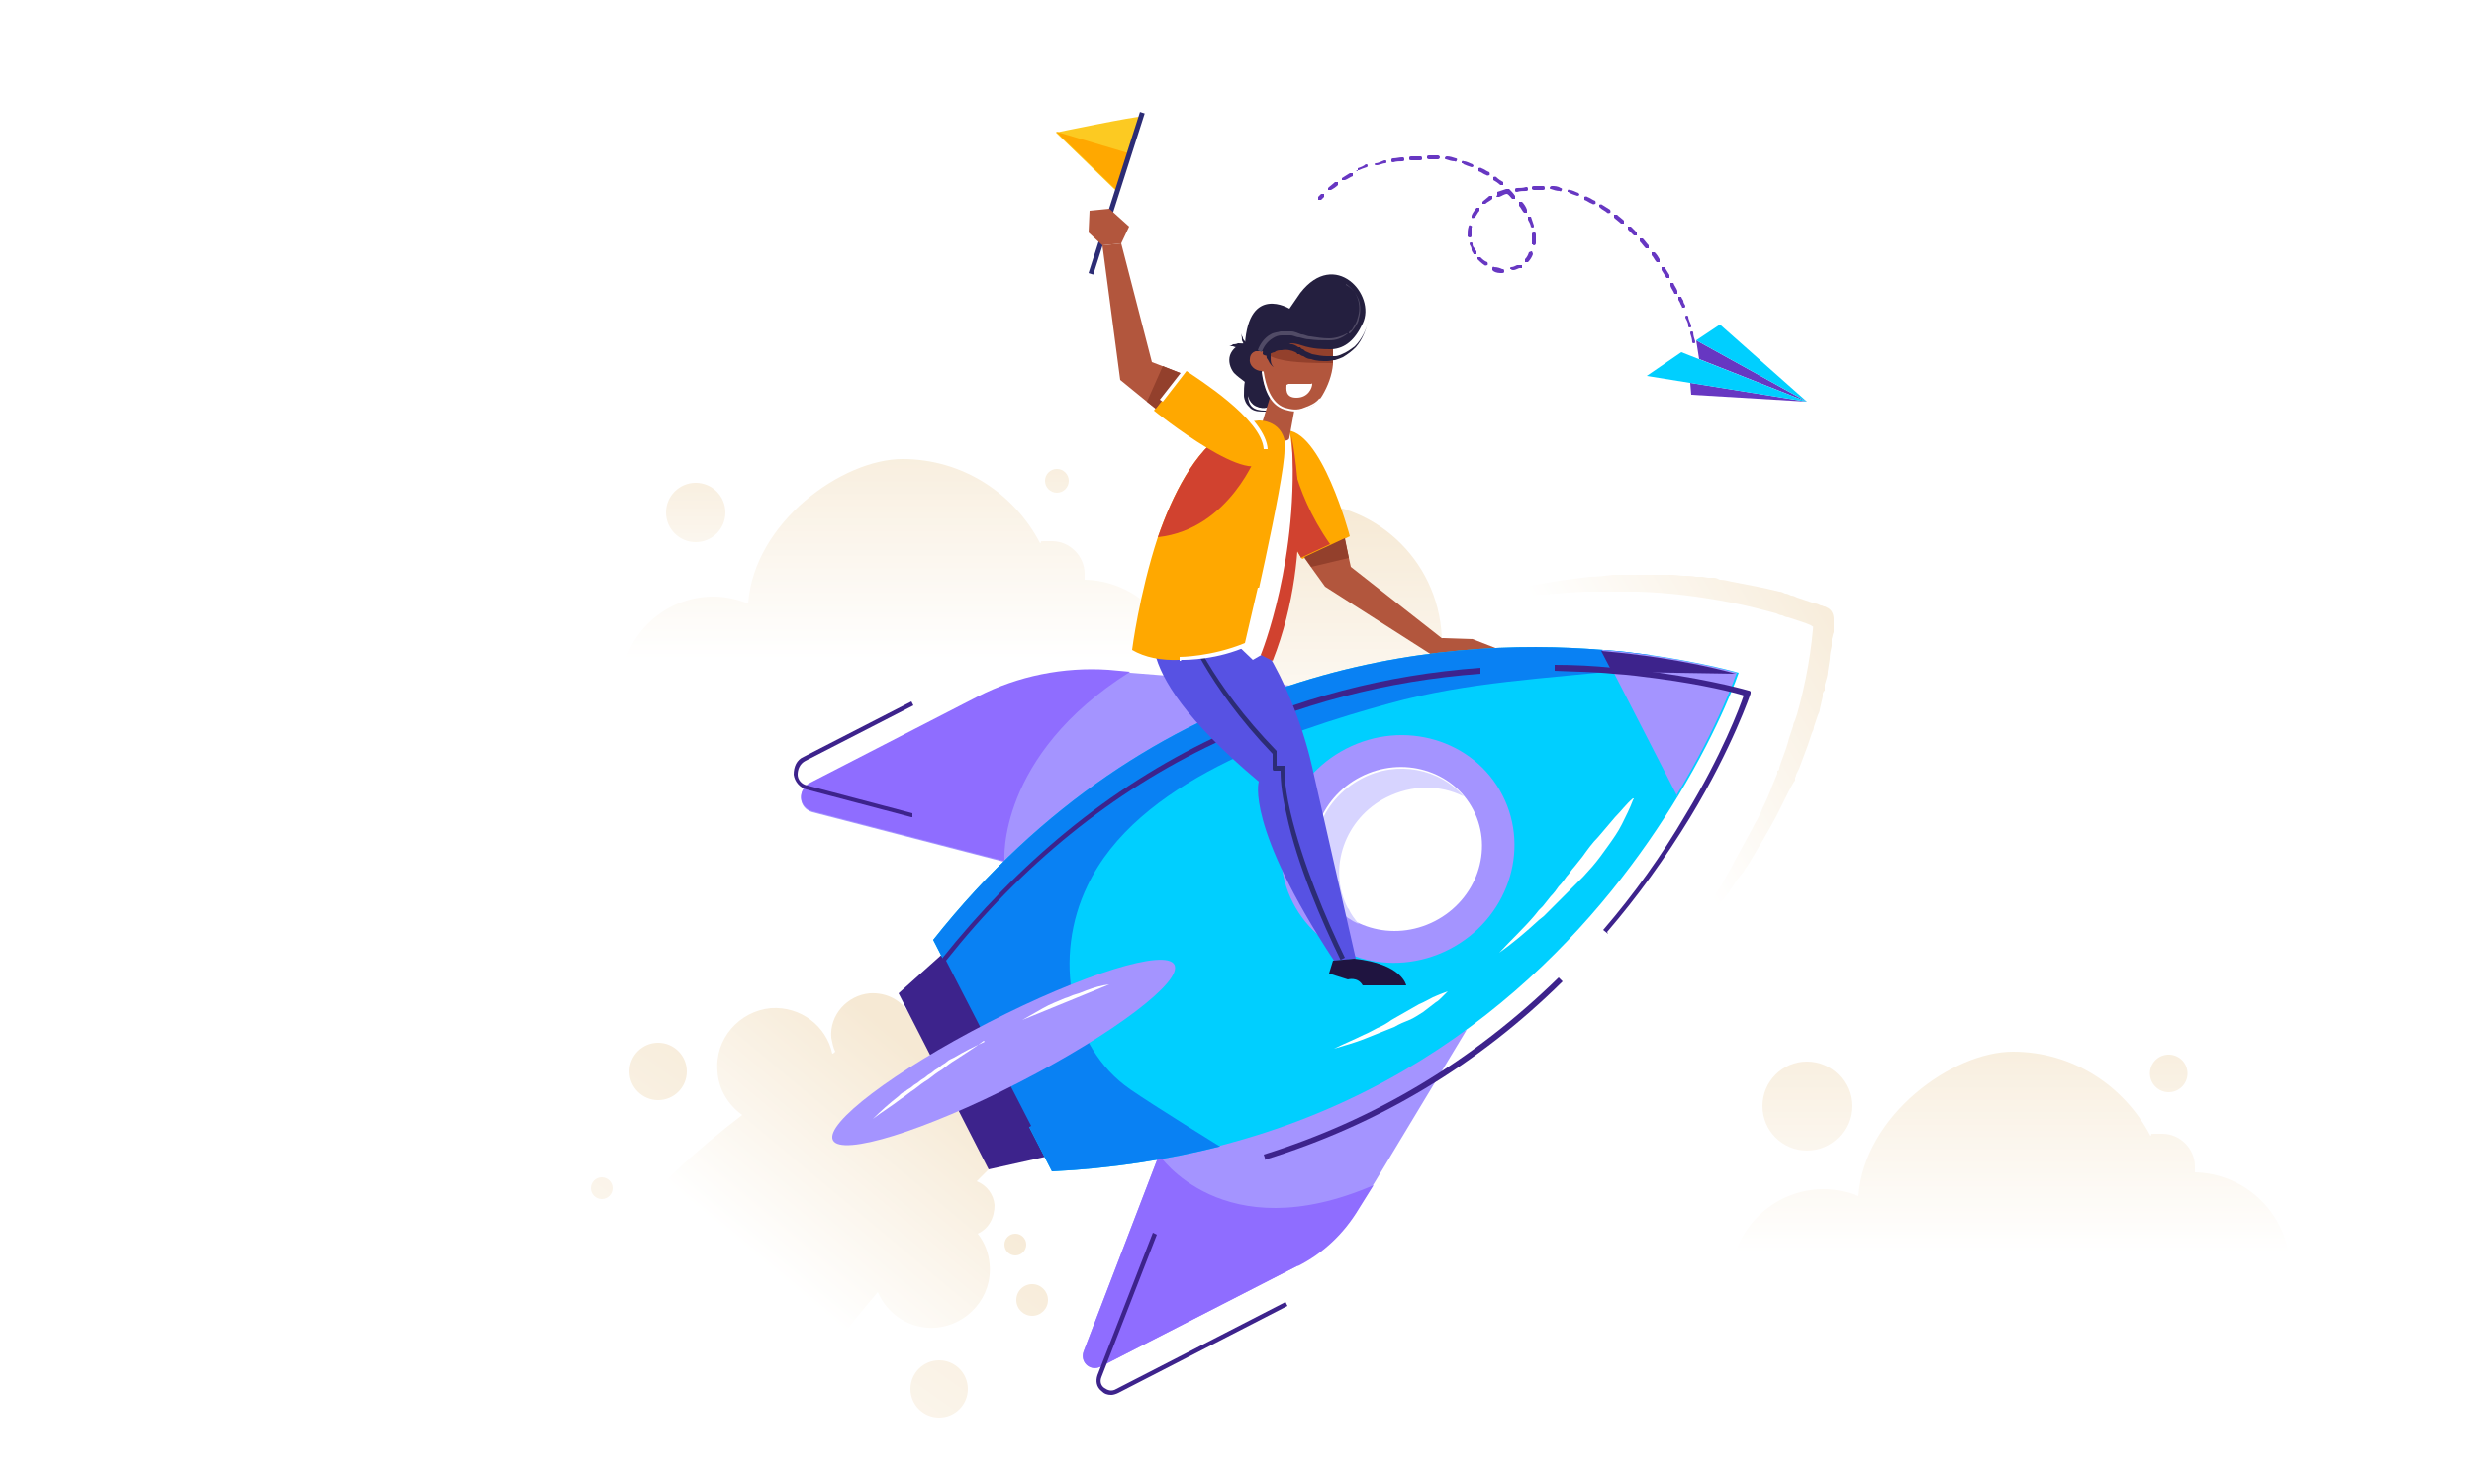 <?xml version="1.0" encoding="UTF-8"?>
<svg id="Layer_1" xmlns="http://www.w3.org/2000/svg" xmlns:xlink="http://www.w3.org/1999/xlink" version="1.1" viewBox="0 0 250 150">
  <!-- Generator: Adobe Illustrator 29.4.0, SVG Export Plug-In . SVG Version: 2.1.0 Build 152)  -->
  <defs>
    <style>
      .st0 {
        fill: #a494ff;
      }

      .st1 {
        fill: url(#_ÅÂÁ_Ï_ÌÌ_È_ËÂÌÚ_310);
      }

      .st2 {
        fill: url(#_ÅÂÁ_Ï_ÌÌ_È_ËÂÌÚ_311);
      }

      .st3 {
        fill: url(#_ÅÂÁ_Ï_ÌÌ_È_ËÂÌÚ_313);
      }

      .st4 {
        fill: url(#_ÅÂÁ_Ï_ÌÌ_È_ËÂÌÚ_312);
      }

      .st5 {
        fill: #3d238c;
      }

      .st6 {
        fill: #b2563d;
      }

      .st7 {
        fill: #6737c2;
      }

      .st8 {
        fill: #0981f3;
      }

      .st9 {
        fill: #8f6dff;
      }

      .st10 {
        fill: url(#_ÅÂÁ_Ï_ÌÌ_È_ËÂÌÚ_39);
      }

      .st11 {
        fill: url(#_ÅÂÁ_Ï_ÌÌ_È_ËÂÌÚ_37);
      }

      .st12 {
        fill: url(#_ÅÂÁ_Ï_ÌÌ_È_ËÂÌÚ_35);
      }

      .st13 {
        fill: url(#_ÅÂÁ_Ï_ÌÌ_È_ËÂÌÚ_38);
      }

      .st14 {
        fill: url(#_ÅÂÁ_Ï_ÌÌ_È_ËÂÌÚ_36);
      }

      .st15 {
        fill: url(#_ÅÂÁ_Ï_ÌÌ_È_ËÂÌÚ_33);
      }

      .st16 {
        fill: url(#_ÅÂÁ_Ï_ÌÌ_È_ËÂÌÚ_34);
      }

      .st17 {
        fill: url(#_ÅÂÁ_Ï_ÌÌ_È_ËÂÌÚ_32);
      }

      .st18 {
        fill: url(#_ÅÂÁ_Ï_ÌÌ_È_ËÂÌÚ_31);
      }

      .st19 {
        fill: #5752e3;
      }

      .st20 {
        fill: #fff;
      }

      .st21 {
        fill: #93402c;
      }

      .st22 {
        fill: #1f1440;
      }

      .st23 {
        fill: #00cfff;
      }

      .st24 {
        fill: url(#_ÅÂÁ_Ï_ÌÌ_È_ËÂÌÚ_3);
      }

      .st25 {
        fill: #d7d4ff;
      }

      .st26 {
        fill: #ffa800;
      }

      .st27 {
        fill: #514b66;
      }

      .st28 {
        fill: #fcca22;
      }

      .st29 {
        fill: #241f3f;
      }

      .st30 {
        fill: #d1422f;
      }

      .st31 {
        fill: #2c2c75;
      }
    </style>
    <linearGradient id="_ÅÂÁ_Ï_ÌÌ_È_ËÂÌÚ_3" data-name="ÅÂÁ˚ÏﬂÌÌ˚È „‡‰ËÂÌÚ 3" x1="200.4" y1="126.7" x2="200.4" y2="99.4" gradientUnits="userSpaceOnUse">
      <stop offset="0" stop-color="#fff"/>
      <stop offset="1" stop-color="#f6e9d4"/>
    </linearGradient>
    <linearGradient id="_ÅÂÁ_Ï_ÌÌ_È_ËÂÌÚ_31" data-name="ÅÂÁ˚ÏﬂÌÌ˚È „‡‰ËÂÌÚ 3" x1="219.1" y1="126.7" x2="219.1" y2="99.4" gradientTransform="translate(36.9 -54.5) rotate(15.5)" xlink:href="#_ÅÂÁ_Ï_ÌÌ_È_ËÂÌÚ_3"/>
    <linearGradient id="_ÅÂÁ_Ï_ÌÌ_È_ËÂÌÚ_32" data-name="ÅÂÁ˚ÏﬂÌÌ˚È „‡‰ËÂÌÚ 3" x1="182.6" y1="126.7" x2="182.6" y2="99.4" xlink:href="#_ÅÂÁ_Ï_ÌÌ_È_ËÂÌÚ_3"/>
    <linearGradient id="_ÅÂÁ_Ï_ÌÌ_È_ËÂÌÚ_33" data-name="ÅÂÁ˚ÏﬂÌÌ˚È „‡‰ËÂÌÚ 3" x1="131.6" y1="79.1" x2="131.6" y2="50.8" xlink:href="#_ÅÂÁ_Ï_ÌÌ_È_ËÂÌÚ_3"/>
    <linearGradient id="_ÅÂÁ_Ï_ÌÌ_È_ËÂÌÚ_34" data-name="ÅÂÁ˚ÏﬂÌÌ˚È „‡‰ËÂÌÚ 3" x1="88.1" y1="66.7" x2="88.1" y2="39.4" xlink:href="#_ÅÂÁ_Ï_ÌÌ_È_ËÂÌÚ_3"/>
    <linearGradient id="_ÅÂÁ_Ï_ÌÌ_È_ËÂÌÚ_35" data-name="ÅÂÁ˚ÏﬂÌÌ˚È „‡‰ËÂÌÚ 3" x1="106.8" y1="60" x2="106.8" y2="42.9" xlink:href="#_ÅÂÁ_Ï_ÌÌ_È_ËÂÌÚ_3"/>
    <linearGradient id="_ÅÂÁ_Ï_ÌÌ_È_ËÂÌÚ_36" data-name="ÅÂÁ˚ÏﬂÌÌ˚È „‡‰ËÂÌÚ 3" x1="70.3" y1="61.7" x2="70.3" y2="43.6" xlink:href="#_ÅÂÁ_Ï_ÌÌ_È_ËÂÌÚ_3"/>
    <linearGradient id="_ÅÂÁ_Ï_ÌÌ_È_ËÂÌÚ_37" data-name="ÅÂÁ˚ÏﬂÌÌ˚È „‡‰ËÂÌÚ 3" x1="77.7" y1="128.3" x2="94.6" y2="108" xlink:href="#_ÅÂÁ_Ï_ÌÌ_È_ËÂÌÚ_3"/>
    <linearGradient id="_ÅÂÁ_Ï_ÌÌ_È_ËÂÌÚ_38" data-name="ÅÂÁ˚ÏﬂÌÌ˚È „‡‰ËÂÌÚ 3" x1="55.9" y1="143.1" x2="86.8" y2="105.9" gradientTransform="translate(-21 -.8) rotate(-4.4)" xlink:href="#_ÅÂÁ_Ï_ÌÌ_È_ËÂÌÚ_3"/>
    <linearGradient id="_ÅÂÁ_Ï_ÌÌ_È_ËÂÌÚ_39" data-name="ÅÂÁ˚ÏﬂÌÌ˚È „‡‰ËÂÌÚ 3" x1="88" y1="169.8" x2="118.9" y2="132.6" gradientTransform="translate(-21 -.8) rotate(-4.4)" xlink:href="#_ÅÂÁ_Ï_ÌÌ_È_ËÂÌÚ_3"/>
    <linearGradient id="_ÅÂÁ_Ï_ÌÌ_È_ËÂÌÚ_310" data-name="ÅÂÁ˚ÏﬂÌÌ˚È „‡‰ËÂÌÚ 3" x1="90" y1="171.4" x2="120.9" y2="134.2" gradientTransform="translate(-21 -.8) rotate(-4.4)" xlink:href="#_ÅÂÁ_Ï_ÌÌ_È_ËÂÌÚ_3"/>
    <linearGradient id="_ÅÂÁ_Ï_ÌÌ_È_ËÂÌÚ_311" data-name="ÅÂÁ˚ÏﬂÌÌ˚È „‡‰ËÂÌÚ 3" x1="86.4" y1="168.4" x2="117.3" y2="131.2" gradientTransform="translate(-21 -.8) rotate(-4.4)" xlink:href="#_ÅÂÁ_Ï_ÌÌ_È_ËÂÌÚ_3"/>
    <linearGradient id="_ÅÂÁ_Ï_ÌÌ_È_ËÂÌÚ_312" data-name="ÅÂÁ˚ÏﬂÌÌ˚È „‡‰ËÂÌÚ 3" x1="57.6" y1="144.5" x2="88.5" y2="107.3" gradientTransform="translate(-21 -.8) rotate(-4.4)" xlink:href="#_ÅÂÁ_Ï_ÌÌ_È_ËÂÌÚ_3"/>
    <linearGradient id="_ÅÂÁ_Ï_ÌÌ_È_ËÂÌÚ_313" data-name="ÅÂÁ˚ÏﬂÌÌ˚È „‡‰ËÂÌÚ 3" x1="164" y1="76" x2="190.1" y2="60.4" xlink:href="#_ÅÂÁ_Ï_ÌÌ_È_ËÂÌÚ_3"/>
  </defs>
  <rect class="st20" width="250" height="150"/>
  <g>
    <path class="st24" d="M221.8,118.6s0,0,0,0c0,0,0,0,0,0,0-.2,0-.5,0-.7,0-1.8-1.5-3.3-3.3-3.3s-.8,0-1.2.2c0,0,0,0,0,0-2.6-5-7.8-8.5-13.9-8.5s-15,6.4-15.6,14.6c-1.1-.4-2.2-.7-3.5-.7-5.2,0-9.4,4.2-9.4,9.4s0,.5,0,.7h0c-2.9,0-5.3,2.1-5.9,4.8h59.6c1.7-1.8,2.8-4.2,2.8-6.8,0-5.4-4.4-9.8-9.8-9.8Z"/>
    <circle class="st18" cx="219.1" cy="108.6" r="1.9" transform="translate(-21 62.4) rotate(-15.5)"/>
    <circle class="st17" cx="182.6" cy="111.8" r="4.5"/>
  </g>
  <g>
    <polygon class="st6" points="146 66.4 147 68 149.1 68.4 152.4 66 148.8 64.6 145.7 64.5 146 66.4"/>
    <ellipse class="st15" cx="131.6" cy="65" rx="14.1" ry="14.2"/>
    <path class="st28" d="M115.3,11.8c-.4-.1-8.6,1.6-8.6,1.6l6.2,6,2.4-7.6Z"/>
    <g>
      <path class="st16" d="M109.6,58.7s0,0,0,0c0,0,0,0,0,0,0-.2,0-.5,0-.7,0-1.8-1.5-3.3-3.3-3.3s-.8,0-1.2.2c0,0,0,0,0,0-2.6-5-7.8-8.5-13.9-8.5s-15,6.4-15.6,14.6c-1.1-.4-2.2-.7-3.5-.7-5.2,0-9.4,4.2-9.4,9.4s0,.5,0,.7h0c-2.9,0-5.3,2.1-5.9,4.8h59.6c1.7-1.8,2.8-4.2,2.8-6.8,0-5.4-4.4-9.8-9.8-9.8Z"/>
      <circle class="st12" cx="106.8" cy="48.6" r="1.2"/>
      <circle class="st14" cx="70.3" cy="51.8" r="3"/>
    </g>
    <polygon class="st26" points="106.7 13.3 114.1 15.5 112.9 19.3 106.7 13.3"/>
    <g>
      <path class="st11" d="M100,127.8c.3,3.3-2.2,6.1-5.4,6.4-2.6.2-4.9-1.3-5.9-3.6-4,4.7-7.4,9.3-10.4,13.7h-28.6c6.4-14.6,16.4-24.8,25.3-31.6-1.4-1-2.4-2.6-2.5-4.4-.3-3.3,2.2-6.1,5.4-6.4,3-.2,5.6,1.8,6.2,4.6.1,0,.2-.1.3-.2-.2-.4-.3-.9-.4-1.4-.2-2.3,1.6-4.3,3.9-4.5,1.7-.1,3.2.7,4,2.1,1.7-.8,2.8-1.1,2.8-1.1l5.2,16.8c-.4.4-.8.8-1.2,1.2,1,.4,1.7,1.3,1.8,2.4,0,1.3-.6,2.4-1.7,2.9.7.9,1.1,1.9,1.2,3.1Z"/>
      <circle class="st13" cx="66.5" cy="108.3" r="2.9"/>
      <circle class="st10" cx="94.9" cy="140.4" r="2.9"/>
      <circle class="st1" cx="104.3" cy="131.4" r="1.6"/>
      <circle class="st2" cx="102.6" cy="125.8" r="1.1"/>
      <circle class="st4" cx="60.8" cy="120.1" r="1.1"/>
    </g>
    <polygon class="st6" points="131.6 56.1 133.9 59.3 146.1 67.1 146.7 65.3 136.5 57.3 135.8 54.1 131.6 56.1"/>
    <g>
      <polygon class="st5" points="95.6 96.1 90.8 100.4 99.9 118.2 106.2 116.8 95.6 96.1"/>
      <path class="st0" d="M104.3,87.8l-2.9-.7-19.3-5c-1.4-.4-1.6-2.2-.2-2.9l16.9-8.7c4.1-2.1,8.7-3,13.2-2.7l2.2.2,16.2,1.3-26.1,18.5Z"/>
      <path class="st0" d="M131.2,127.9l-19.9,10.2c-1.1.6-2.2-.4-1.8-1.5l8.4-21.9v-.2c0,0,30.3-10.4,30.3-10.4l-9.4,15.6-1.5,2.4c-1.5,2.5-3.6,4.5-6.2,5.8Z"/>
      <path class="st23" d="M123.2,115.9c-5.2,1.3-10.8,2.2-16.9,2.5l-12-23.4c22.2-28,51-30.7,67.7-29.3,1.7.1,3.2.3,4.7.5,5.6.8,9,1.8,9,1.8,0,0-1.8,5.3-6.1,12.4-7.2,11.9-21.4,29-46.3,35.4Z"/>
      <ellipse class="st0" cx="141.3" cy="85.9" rx="11.9" ry="11.4" transform="translate(-23.7 74) rotate(-27.2)"/>
      <ellipse class="st20" cx="141.3" cy="85.9" rx="8.6" ry="8.2" transform="translate(-23.7 74) rotate(-27.2)"/>
      <path class="st25" d="M136.2,91.8c-2.1-4-.3-9.1,3.9-11.2,2.6-1.3,5.4-1.3,7.8-.1-2.4-2.8-6.7-3.7-10.3-1.8-4.2,2.2-6,7.2-3.9,11.2.8,1.6,2.1,2.8,3.6,3.5-.4-.5-.8-1-1-1.5Z"/>
      <path class="st9" d="M131.2,127.9l-19.9,10.2c-1.1.6-2.2-.4-1.8-1.5l8.4-21.9-.8,2s6.4,9.7,21.7,3.1l-1.5,2.4c-1.5,2.5-3.6,4.5-6.2,5.8Z"/>
      <path class="st5" d="M112.3,141c-.4,0-.7-.1-1-.4-.5-.4-.6-1-.4-1.6l5.6-14.4.4.2-5.6,14.4c-.2.5,0,.9.3,1.1.3.2.7.4,1.2.1l17.1-8.8.2.4-17.1,8.8c-.2.1-.5.2-.7.2Z"/>
      <path class="st8" d="M123.2,115.9c-5.2,1.3-10.8,2.2-16.9,2.5l-12-23.4c22.2-28,51-30.7,67.7-29.3,1.7.1,3.2.3,4.7.5.2.3.4.7.3,1.1-.9.1-1.8.3-2.7.4-8.1.9-15.9,1.2-23.9,3.4-10.5,2.9-25.5,7.9-30.5,18.4-3.5,7.2-1.9,16.3,4.3,20.6,2.3,1.6,9.1,5.8,9.1,5.8h0Z"/>
      <path class="st0" d="M169.5,80.5l-7.6-14.8c8.3.7,13.6,2.3,13.6,2.3,0,0-1.8,5.3-6.1,12.4Z"/>
      <path class="st5" d="M175.5,68.1l-12.6-.2-1.1-2.1c8.3.7,13.6,2.3,13.6,2.3Z"/>
      <path class="st9" d="M101.4,87l-19.3-5c-1.4-.4-1.6-2.2-.2-2.9l16.9-8.7c4.1-2.1,8.7-3,13.2-2.7l2.2.2c-13.5,8.5-12.7,19.1-12.7,19.1Z"/>
      <path class="st5" d="M92.1,82.6l-10.6-2.8c-.7-.2-1.2-.8-1.3-1.5,0-.8.3-1.5,1-1.8l10.9-5.6.2.4-10.9,5.6c-.6.3-.8.9-.8,1.4,0,.5.4,1,1,1.1l10.6,2.8v.4Z"/>
      <path class="st20" d="M146.3,100.2c-.2.2-.4.4-.6.6-.2.2-.4.4-.6.5-.4.3-.9.7-1.3,1-.5.3-.9.6-1.4.8-.5.2-1,.4-1.5.7-.5.2-1,.4-1.5.6-.5.2-1,.4-1.5.6-1,.4-2.1.7-3.1,1h0c1-.5,2-.9,3-1.4.5-.2,1-.5,1.4-.7.5-.2,1-.5,1.4-.8.5-.3.9-.5,1.4-.8.5-.3.9-.5,1.4-.8.5-.2,1-.5,1.4-.7.2-.1.5-.2.7-.3.3-.1.5-.2.8-.3h0Z"/>
      <path class="st20" d="M165,80.9c-.3.8-.7,1.6-1.1,2.4-.4.8-.9,1.5-1.4,2.2-.5.7-1,1.4-1.6,2.1l-.9,1c-.3.3-.6.6-.9.9-.3.3-.6.6-.9.9-.3.3-.6.6-.9.9l-.9.9-.2.2-.2.2-.5.4c-1.3,1.2-2.6,2.3-4,3.3h0c1.2-1.3,2.5-2.5,3.6-3.8l.4-.5.2-.2.2-.2.8-1c.3-.3.6-.7.8-1,.3-.3.6-.7.8-1,.3-.3.5-.7.8-1l.8-1c.5-.7,1-1.4,1.6-2,.6-.7,1.1-1.3,1.7-2,.6-.6,1.1-1.3,1.8-1.9h.1Z"/>
      <path class="st5" d="M127.9,117.3l-.2-.6c11.2-3.5,21.2-9.5,29.8-17.9l.4.4c-8.6,8.5-18.7,14.5-30,18Z"/>
      <path class="st5" d="M162.5,94.4l-.5-.4c3.1-3.6,5.9-7.5,8.3-11.6,3.7-6.1,5.5-10.9,5.9-12.1-.9-.3-4.1-1.1-8.6-1.7-1.5-.2-3-.4-4.6-.5-1.9-.2-3.9-.2-5.9-.3v-.6c2,0,4,.1,5.9.3,1.6.1,3.2.3,4.7.5,5.6.8,9,1.8,9,1.8,0,0,.1,0,.2.1,0,0,0,.2,0,.2,0,0-1.8,5.4-6.1,12.5-2.5,4.1-5.3,8-8.4,11.6Z"/>
      <path class="st5" d="M103.7,114.1l-8.6-16.8c0-.1,0-.2,0-.3,7.8-9.8,17-17.4,27.5-22.4,8.3-4,17.4-6.4,27-7.1v.6c-9.5.7-18.5,3.1-26.8,7-10.4,4.9-19.5,12.3-27.2,22l8.6,16.7-.5.3Z"/>
      <ellipse class="st0" cx="101.4" cy="106.4" rx="19.4" ry="3.4" transform="translate(-37.4 58.1) rotate(-27.2)"/>
      <path class="st20" d="M99.4,105.2c-.9.7-1.9,1.3-2.8,1.9-.5.3-.9.6-1.4,1-.5.3-.9.6-1.4,1-.5.3-.9.6-1.4,1-.5.3-.9.7-1.4,1-.9.7-1.9,1.3-2.8,2,.8-.8,1.7-1.6,2.6-2.3.2-.2.4-.4.7-.5.2-.2.5-.3.7-.5.2-.2.5-.3.7-.5.2-.2.5-.3.7-.5.2-.2.5-.3.7-.5.2-.2.5-.3.7-.5.2-.2.5-.3.7-.5.2-.2.5-.3.7-.4,1-.6,2-1.1,3.1-1.6Z"/>
      <path class="st20" d="M112.1,99.5c-.7.3-1.5.6-2.2.9l-2.2.9-2.2.9c-.7.3-1.5.6-2.2.9.7-.4,1.4-.8,2.1-1.2.7-.4,1.5-.7,2.2-1,.4-.1.7-.3,1.1-.4.4-.1.8-.3,1.1-.4.8-.3,1.5-.5,2.3-.6Z"/>
    </g>
    <path class="st19" d="M117.3,62.3s-4.9,4.3,9.9,16.7c0,0-1.4,4.4,7.6,18.1l2.2-.2-4.3-18.9s-1.6-8.4-6.4-14.6c-.6-.7-1.4-1.1-2.3-1.1h-6.7Z"/>
    <path class="st22" d="M134.7,97.1l-.4,1.3,1.9.6s1-.3,1.5.6h4.4s-.4-2.2-5.3-2.7l-2.1.2Z"/>
    <path class="st31" d="M135.5,97.1c-1.9-3.9-4.4-9.6-5.5-14.8-.6-2.5-.6-3.9-.6-4.4h-.6c-.1,0-.2,0-.2-.2v-1.5c-6.8-7.1-8.9-12.9-8.9-13h.4c0,0,2.1,5.7,8.9,12.7,0,0,0,0,0,.1v1.4h.6c0,0,.1,0,.2,0s0,0,0,.2c0,0-.1,1.5.6,4.5,1.2,5.1,3.6,10.8,5.5,14.7l-.4.2Z"/>
    <rect class="st31" x="104.3" y="19.3" width="17.1" height=".5" transform="translate(59.9 121.1) rotate(-72.3)"/>
    <path class="st3" d="M167.4,98.9c.5-.7,1.1-1.3,1.6-2,.5-.7,1-1.4,1.5-2.1.2-.3.5-.7.7-1.1.2-.3.5-.7.7-1.1.5-.7.9-1.4,1.4-2.1.2-.4.4-.7.7-1.1.2-.4.4-.7.6-1.1l.3-.5.3-.6c.2-.4.4-.7.6-1.1.2-.4.4-.7.6-1.1l.6-1.1c.2-.4.4-.8.6-1.1.2-.4.4-.8.5-1.1.4-.8.7-1.5,1-2.3l.5-1.2v-.3c.2,0,.2-.2.2-.3l.2-.6c.3-.8.6-1.6.8-2.4l.4-1.2c0-.2.1-.4.2-.6l.2-.6c.9-3.2,1.5-6.5,1.7-9.8l.7,1.2h-.1s-.1-.1-.1-.1c0,0-.2,0-.3-.1-.2,0-.4-.1-.5-.2l-.5-.2-.6-.2-.6-.2-.6-.2c-.2,0-.4-.1-.6-.2-.2,0-.4-.1-.6-.2-1.5-.4-3-.8-4.6-1.1-3.1-.6-6.2-1-9.4-1.1-.8,0-1.6,0-2.4,0h-1.2c-.2,0-.4,0-.6,0h-.6c-1.6,0-3.2.2-4.7.3-.8,0-1.6.2-2.4.3l-1.2.2-1.2.2c-.8.1-1.6.3-2.4.4h-.3c0,0-.2,0-.3.1h-.6c-.4.2-.8.3-1.2.4.4-.1.8-.3,1.1-.4l.6-.2c0,0,.2,0,.3-.1h.3c0,0,1.1-.5,1.1-.5.2,0,.4-.1.6-.2l.6-.2,1.2-.3,1.2-.3h.6c.2-.2.4-.2.6-.3l1.2-.2c1.6-.3,3.2-.5,4.8-.7.8,0,1.6-.1,2.4-.2.8,0,1.6,0,2.4,0,.8,0,1.6,0,2.4,0h1.2c.4,0,.8.1,1.2.1.4,0,.8,0,1.2.1h.6c0,0,.6.1.6.1h.6c.2,0,.4.1.6.2.4,0,.8.1,1.2.2,1.6.3,3.2.6,4.8,1,.2,0,.4.1.6.2.2,0,.4.1.6.2.2,0,.4.1.6.2l.6.2.6.2.6.2c.2,0,.4.1.6.2,0,0,.2,0,.3.1h.1c0,0,.2.1.2.1h0c.5.2.7.7.7,1.2v1.3c-.1.2-.1.4-.2.7v.7c-.1.4-.2.9-.2,1.3l-.2,1.3c0,.4-.2.9-.3,1.3v.6c-.1,0-.2.3-.2.3,0,.1,0,.2,0,.3l-.3,1.3c0,.2-.1.4-.2.6l-.2.6-.2.6c0,.2-.1.4-.2.6l-.4,1.2c-.3.8-.6,1.6-.9,2.4l-.3.6c0,0,0,.2-.1.3v.3c-.1,0-.7,1.2-.7,1.2-.2.4-.4.8-.6,1.2-.2.4-.4.8-.6,1.2-.8,1.5-1.7,3-2.6,4.5-.2.4-.5.7-.7,1.1l-.4.5-.4.5c-.2.4-.5.7-.7,1.1-.3.3-.5.7-.8,1-.5.7-1,1.4-1.6,2-.3.3-.5.7-.8,1l-.4.5-.4.5c-1.1,1.3-2.3,2.5-3.6,3.7Z"/>
    <path class="st26" d="M131.5,56.4s-4.6-7.4-4-11c.2-1.1.9-1.8,2.3-1.9,3.7-.3,6.6,10.7,6.6,10.7l-1.8.9h0s-3,1.4-3,1.4Z"/>
    <polygon class="st21" points="132.5 57.3 136.3 56.4 135.9 54.4 131.8 56.3 132.5 57.3"/>
    <path class="st30" d="M131.5,56.4s-4.6-7.4-4-11c1.3,0,2.7-1.3,2.7-1.3,0,0,.2,5.2,4.2,10.9h0s-3,1.4-3,1.4Z"/>
    <polygon class="st6" points="111.4 24.8 110 23.5 110.1 21.3 112.1 21.1 114.1 22.9 113.3 24.6 111.4 24.8"/>
    <path class="st29" d="M126.3,38.6c-.1.4-.2.9-.2,1.3,0,.4.1.9.4,1.2.3.3.8.4,1.3.4.5,0,.9,0,1.4-.2-.4.1-.9.3-1.4.3-.5,0-1,0-1.4-.3-.2-.2-.4-.4-.5-.6-.1-.2-.2-.5-.2-.7,0-.5,0-1,.1-1.5h.4Z"/>
    <path class="st29" d="M125.7,34.7c-.6.1-1.2.6-1.4,1.2-.2.6,0,1.3.4,1.8.3.3.7.6,1.1.9.4.3.6.8.7,1.2,0,.3.1.7.3,1,.3.5,1.1.6,1.6.2.4-.3.5-.8.5-1.2.1-1.1,0-2.3-.4-3.4-.2-.6-.5-1.1-.9-1.5-.5-.4-1.2-.5-1.7-.1h-.2Z"/>
    <path class="st29" d="M126,38.1s-.5,3,1.5,3.1l-.2-1.8-1.3-1.3Z"/>
    <path class="st20" d="M130.4,43.5l-1.9.2-4.1,20.9,2.2,2.1,1.9-1.1s3.4-13.5,1.8-22.1Z"/>
    <path class="st30" d="M130.5,44.1s2.6,11.3-1.9,22.7l-1.2-.6s4-9.8,3.1-22.1Z"/>
    <path class="st6" d="M130.9,40.9l-.6,3.3c0,.3-.4.4-.6.3l-2.3-1.3,1.2-3.9,2.3,1.6Z"/>
    <polygon class="st29" points="127.1 34.6 131.1 33.3 131.7 35.9 128.3 37.6 127.1 34.6"/>
    <path class="st6" d="M134.7,36.7s0,0,0,.1c-.1,1.1-.5,2.2-1.1,3.2-.2.3-.4.6-.7.8-.6.6-2.2.8-3.1.5-.8-.3-1.4-.9-1.7-1.6-.4-.7-.5-1.5-.6-2.2-.7,0-1.3-.6-1.2-1.2,0-.6.5-1,1.4-.8,0,0,0,0,0,0,1.8-.1,3.3-1.2,5-1.7.3,0,1.2-.4,1.4-.2.1,0,.2.3.2.4.1.3.2.6.3.9,0,.4,0,.8,0,1.1,0,.2,0,.4,0,.6Z"/>
    <path class="st6" d="M134.7,35.3c-.9,0-1.9,0-3.1-.5-.3-.1-.7-.2-1-.2.7-.3,1.4-.6,2.1-.8.3,0,1.2-.4,1.4-.2.1,0,.2.3.2.4.1.3.2.6.3.9,0,.1,0,.2,0,.3Z"/>
    <path class="st20" d="M127.5,37.6c.2,1.5.7,3.3,2.3,3.8.7.2,1.3.3,2,0,.6-.2,1.2-.5,1.6-1,0,0,0-.2-.1-.1-.3.4-.9.7-1.5.9-.7.3-1.3.2-2,0-1.4-.5-1.9-2.3-2.1-3.6,0-.1-.2-.1-.2,0h0Z"/>
    <path class="st21" d="M134.7,36.7c-1.4,0-4.1,0-5.5-.4-.8-.2-1.2-.5-1.4-.8,1.8-.1,3.3-1.2,5-1.7.3,0,1.2-.4,1.4-.2.1,0,.2.3.2.4.1.3.2.6.3.9,0,.4,0,.8,0,1.1,0,.2,0,.4,0,.6Z"/>
    <path class="st29" d="M133.4,32.7c.2,0,.1-.2,0-.2-.2,0-.1.2,0,.2h0Z"/>
    <path class="st20" d="M130.2,38.8h2.3c0-.1.1,0,.1,0,0,.4-.4,1.4-1.6,1.4-1.2,0-1-1-1-1.3,0,0,0,0,0,0Z"/>
    <path class="st29" d="M125.2,35.3s0,0,0,0c0,0,0,0,0,0,0,0,0,0,0,0,0,0,0,0,0,0,0,0,0,0,0,0,0,0-.1-.1-.2-.2-.1,0-.2,0-.4-.1-.1,0-.3,0-.4,0,.1,0,.3-.1.4-.2.1,0,.3,0,.5-.1.2,0,.4,0,.6.1,0,0,.2.1.3.2,0,0,0,.1.1.2,0,0,0,0,0,0,0,0,0,0,0,0,0,0,0,0,0,0h-.9Z"/>
    <path class="st29" d="M128.4,35.1c0,.2,0,.3,0,.5,0,.2,0,.4,0,.5,0,.4,0,.7.3,1-.2-.1-.3-.3-.4-.4-.1-.2-.2-.4-.3-.5,0-.2-.1-.4-.1-.6,0-.2,0-.4,0-.6h.7Z"/>
    <path class="st29" d="M137.7,32.7c-.8,1.7-1.8,2.5-3.1,2.6-.9,0-1.9,0-3.1-.4-.3-.1-.7-.2-1-.2-1.4-.1-2.3.4-2.8.8h0s0,0,0,0c-.4,0-.7,0-1,0l-.9-.7c.4-6.1,4.5-3.6,4.5-3.6l1.1-1.6c3.5-4.5,7.7.2,6.3,3.1Z"/>
    <path class="st29" d="M126,35.5c-.1-.2-.2-.4-.3-.5,0-.2-.1-.4-.2-.6,0-.2,0-.4-.1-.6,0-.2,0-.4,0-.6,0,.2,0,.4,0,.5,0,.2.2.3.2.5,0,.1.2.3.3.4.1.1.2.3.4.4l-.5.4Z"/>
    <path class="st29" d="M127.9,35.1c.3-.1.5-.2.8-.3.3,0,.6-.1.8-.1.6,0,1.2,0,1.7.4h.2c0,.1.2.2.2.2.1,0,.2.1.3.2.2.1.5.2.7.3.5.1,1,.2,1.5.2.3,0,.5,0,.8,0,.2,0,.5-.1.7-.2.5-.2.9-.5,1.3-.8.7-.7,1.2-1.7,1.4-2.8-.2,1-.6,2.1-1.3,2.9-.4.4-.8.7-1.3,1-.2.1-.5.2-.8.3-.3,0-.5.1-.8.1-.5,0-1.1,0-1.6-.2-.3,0-.5-.1-.8-.3-.1,0-.3-.1-.4-.2h-.2c0-.1-.2-.2-.2-.2-.4-.2-.9-.3-1.4-.2-.2,0-.5,0-.7.2-.2,0-.5.2-.7.3h0c-.2.1-.4,0-.5-.1,0-.2,0-.4.1-.5,0,0,0,0,0,0Z"/>
    <path class="st27" d="M136,28.8c.6.3,1,.8,1.3,1.5.2.6.2,1.3,0,1.9,0,.3-.2.6-.4.9-.1.1-.2.3-.3.4,0,0-.1.1-.2.2h-.2c-.6.5-1.2.7-1.9.7-.7,0-1.3,0-2-.1-.3,0-.6-.1-1-.2-.3,0-.6-.2-.9-.2h-.2c0,0-.2,0-.2,0-.2,0-.3,0-.5,0-.3,0-.6.1-.9.3-.5.3-.9.8-1.1,1.4l-.4-.2c.2-.6.7-1.3,1.3-1.6.3-.2.7-.2,1-.3.2,0,.3,0,.5,0,0,0,.2,0,.3,0h.3c.3,0,.7.2,1,.3.3,0,.6.2.9.2.6.1,1.3.2,1.9.2.6,0,1.3-.2,1.8-.5h.2c0-.2.1-.2.2-.3.1,0,.2-.2.3-.4.2-.3.3-.5.4-.9.2-.6.2-1.3,0-1.9-.2-.6-.6-1.1-1.2-1.5Z"/>
    <path class="st26" d="M129.8,45.5c0,3.1-3.9,19.8-3.9,19.8-5.1,1.7-8.9,1.9-11.5.4,0,0,.7-5.6,2.6-11.4,1.5-4.3,3.7-8.7,6.9-10.7,1-.6,2.1-1,3.3-1.1,0,0,2.7-.1,2.7,2.9Z"/>
    <path class="st20" d="M119.3,66.8c0,0-.1,0-.1,0v-.4s3.2,0,6.6-1.4l1.3-5.6h.4c0,0-1.3,5.8-1.3,5.8,0,0,0,.1-.1.1-3.1,1.4-6.1,1.4-6.7,1.4Z"/>
    <path class="st30" d="M127.1,45.7s-2.8,7.8-10.1,8.6c1.5-4.3,3.7-8.7,6.9-10.7l3.2,2.1Z"/>
    <polygon class="st6" points="117 41.5 113.2 38.4 111.4 24.8 113.3 24.6 116.4 36.6 119.8 37.9 117 41.5"/>
    <path class="st26" d="M116.6,41.5l3.3-4.2s8.9,5.3,8,8.9c-.9,3.7-11.3-4.7-11.3-4.7Z"/>
    <polygon class="st21" points="115.9 40.6 117.5 37 119.5 37.8 116.8 41.3 115.9 40.6"/>
    <path class="st20" d="M127.7,45.4c-.2-3.1-6.8-7.2-7.8-7.9l-2.4,3.1-.3-.2,2.5-3.2c0,0,.2,0,.2,0,0,0,2,1.2,4,2.7,2.7,2.1,4.1,4,4.2,5.5h-.4Z"/>
    <g>
      <path class="st7" d="M133.2,20.1c0,0,0-.2,0-.2.1-.1.2-.2.3-.3,0,0,.2,0,.3,0,0,0,0,.2,0,.3-.1.1-.2.2-.3.3,0,0-.2,0-.3,0,0,0,0,0,0,0Z"/>
      <path class="st7" d="M134.2,19.2c0,0,0-.2,0-.2.2-.2.5-.4.7-.6,0,0,.2,0,.3,0,0,0,0,.2,0,.3-.2.2-.5.4-.7.5,0,0-.2,0-.3,0,0,0,0,0,0,0ZM135.6,18.2c0,0,0-.2,0-.2.3-.2.5-.3.8-.5,0,0,.2,0,.3,0,0,0,0,.2,0,.3-.3.1-.5.3-.8.4,0,0-.2,0-.3,0,0,0,0,0,0,0ZM137.2,17.3c0,0,0-.2,0-.3.3-.1.6-.2.8-.4,0,0,.2,0,.2.1,0,0,0,.2-.1.2-.3.1-.6.2-.8.3,0,0-.2,0-.3,0ZM138.9,16.7s0,0,0,0c0-.1,0-.2.1-.2.3,0,.6-.2.9-.3.1,0,.2,0,.2.1,0,.1,0,.2-.1.2-.3,0-.6.2-.9.2,0,0-.2,0-.2-.1ZM140.6,16.2s0,0,0,0c0-.1,0-.2.2-.2.3,0,.6-.1.9-.1.1,0,.2,0,.2.2,0,.1,0,.2-.2.2-.3,0-.6,0-.9.1,0,0-.2,0-.2-.1ZM142.4,16s0,0,0,0c0-.1,0-.2.2-.2.3,0,.6,0,.9,0,.1,0,.2,0,.2.2,0,.1,0,.2-.2.2-.3,0-.6,0-.9,0,0,0-.2,0-.2-.1ZM144.2,15.9s0,0,0,0c0-.1,0-.2.2-.2.3,0,.6,0,.9,0,.1,0,.2.1.2.2,0,.1-.1.2-.2.2-.3,0-.6,0-.9,0,0,0-.1,0-.2-.1ZM148.7,25.3s0,0,0-.1c0-.2-.1-.3-.2-.5,0-.1,0-.2.1-.2.1,0,.2,0,.2.1,0,.2,0,.3.2.5,0,.1.1.2.2.3,0,0,0,.2,0,.3,0,0-.2,0-.3,0,0,0,0-.1-.1-.2ZM149.3,26.2c0,0,0-.2,0-.2,0,0,.2,0,.3,0,.2.2.4.4.7.5,0,0,.1.2,0,.3,0,0-.2.1-.3,0-.3-.2-.5-.4-.7-.6,0,0,0,0,0,0ZM148.3,23.8s0,0,0,0c0-.3,0-.6.1-.9,0-.1.1-.2.2-.1.1,0,.2.1.1.2,0,.3,0,.6,0,.8,0,.1,0,.2-.2.2,0,0-.1,0-.2-.1ZM150.8,27.2s0,0,0-.1c0-.1.1-.2.2-.1.3,0,.6.1.8.2.1,0,.2,0,.2.2,0,.1,0,.2-.2.2-.3,0-.6,0-.9-.2,0,0,0,0-.1-.1ZM148.7,22c0,0,0-.1,0-.2.1-.3.3-.5.5-.8,0,0,.2,0,.3,0,0,0,0,.2,0,.3-.2.2-.3.5-.5.7,0,0-.2.1-.3,0,0,0,0,0,0,0ZM146,16.1s0,0,0-.1c0-.1.1-.2.2-.2.3,0,.6.1.9.2.1,0,.2.1.1.2,0,.1-.1.2-.2.1-.3,0-.6-.1-.9-.2,0,0-.1,0-.1-.1ZM152.6,27.2s0,0,0,0c0-.1,0-.2.1-.2.2,0,.4-.1.6-.2,0,0,.1,0,.2,0,0,0,.2,0,.3,0,0,0,0,.2,0,.3,0,0-.1,0-.2,0-.2,0-.4.2-.7.2,0,0-.2,0-.2-.1ZM147.7,16.5s0,0,0-.1c0-.1.1-.2.2-.1.3,0,.6.2.9.3,0,0,.1.1.1.2,0,0-.1.1-.2.1-.3-.1-.6-.2-.8-.3,0,0,0,0-.1-.1ZM149.8,20.6c0,0,0-.2,0-.2.2-.2.5-.4.7-.6,0,0,.2,0,.3,0,0,0,0,.2,0,.3-.2.2-.5.3-.7.5,0,0-.2,0-.3,0,0,0,0,0,0,0ZM149.4,17.2c0,0,0-.1,0-.2,0,0,.2-.1.3,0,.3.1.5.3.8.4,0,0,.1.2,0,.3,0,0-.2.1-.3,0-.3-.1-.5-.3-.8-.4,0,0,0,0,0,0ZM154.1,26.4c0,0,0-.2,0-.2.2-.2.3-.4.4-.7,0,0,.2-.1.3-.1,0,0,.1.2.1.3-.1.3-.3.6-.5.8,0,0-.2,0-.3,0,0,0,0,0,0,0ZM151.3,19.7c0,0,0-.2,0-.3.3-.1.6-.2.9-.3,0,0,0,0,0,0,0,0,0,0,0,0,0,0,.2,0,.3,0,.2.2.4.4.6.7,0,0,0,.2,0,.3,0,0-.2,0-.3,0-.2-.2-.3-.4-.5-.5,0,0,0,0,0,0-.3,0-.5.2-.8.3,0,0-.2,0-.3,0ZM150.9,18.1c0,0,0-.1,0-.2,0,0,.2-.1.3,0,.2.2.5.4.7.5,0,0,0,.2,0,.3,0,0-.2,0-.3,0-.2-.2-.5-.4-.7-.5,0,0,0,0,0,0ZM154.8,24.7s0,0,0-.1c0-.3,0-.6,0-.9,0-.1,0-.2.2-.2.1,0,.2,0,.2.2,0,.3,0,.6,0,.9,0,.1-.1.2-.2.2,0,0-.1,0-.1-.1ZM153.5,20.6c0,0,0-.2,0-.2,0,0,.2,0,.3,0,.2.2.4.5.5.8,0,0,0,.2,0,.3,0,0-.2,0-.3,0-.2-.2-.3-.5-.5-.7,0,0,0,0,0,0ZM154.7,23s0,0,0,0c0-.3-.2-.6-.3-.8,0,0,0-.2,0-.3,0,0,.2,0,.3,0,.1.3.2.6.3.9,0,.1,0,.2-.1.2,0,0-.2,0-.2-.1ZM153.1,19.2s0,0,0,0c0-.1,0-.2.2-.2.3,0,.6,0,.9-.1.1,0,.2,0,.2.2,0,.1,0,.2-.2.2-.3,0-.6,0-.9.1,0,0-.2,0-.2-.1ZM154.8,19s0,0,0,0c0-.1,0-.2.2-.2.3,0,.6,0,.9,0,.1,0,.2,0,.2.2,0,.1,0,.2-.2.2-.3,0-.6,0-.9,0,0,0-.1,0-.2-.1ZM156.6,19.1s0,0,0-.1c0-.1.1-.2.2-.2.3,0,.6,0,.9.2.1,0,.2.1.1.2,0,.1-.1.2-.2.1-.3,0-.6-.1-.9-.2,0,0-.1,0-.1-.1ZM158.4,19.4s0,0,0-.1c0-.1.1-.2.2-.1.3,0,.6.2.9.3,0,0,.1.1.1.2,0,0-.1.1-.2.1-.3-.1-.6-.2-.8-.3,0,0,0,0-.1-.1ZM160.1,20.1s0-.1,0-.2c0,0,.2-.1.3,0,.3.1.5.3.8.4,0,0,.1.2,0,.3,0,0-.2.1-.3,0-.3-.1-.5-.3-.8-.4,0,0,0,0,0,0ZM161.6,20.9c0,0,0-.1,0-.2,0,0,.2-.1.3,0,.3.2.5.3.8.5,0,0,.1.2,0,.3,0,0-.2.1-.3,0-.2-.2-.5-.3-.7-.5,0,0,0,0,0,0ZM163.1,21.9c0,0,0-.1,0-.2,0,0,.2,0,.3,0,.2.2.5.4.7.6,0,0,0,.2,0,.3,0,0-.2,0-.3,0-.2-.2-.5-.4-.7-.6,0,0,0,0,0,0ZM171.4,38.2s0,0,0,0c0-.3,0-.6,0-.9,0-.1,0-.2.2-.2.1,0,.2,0,.2.2,0,.3,0,.6,0,.9,0,.1,0,.2-.2.2,0,0-.1,0-.2-.1ZM164.5,23.1c0,0,0-.2,0-.2,0,0,.2,0,.3,0,.2.2.4.4.6.6,0,0,0,.2,0,.3,0,0-.2,0-.3,0-.2-.2-.4-.4-.6-.6,0,0,0,0,0,0ZM165.7,24.3c0,0,0-.2,0-.2,0,0,.2,0,.3,0,.2.2.4.5.6.7,0,0,0,.2,0,.3,0,0-.2,0-.3,0-.2-.2-.4-.5-.6-.7,0,0,0,0,0,0ZM171,34.6s0,0,0,0c0-.3-.1-.6-.2-.9,0-.1,0-.2.1-.2.1,0,.2,0,.2.1,0,.3.1.6.2.9,0,.1,0,.2-.1.2,0,0-.2,0-.2-.1ZM166.9,25.7c0,0,0-.2,0-.2,0,0,.2,0,.3,0,.2.2.4.5.5.7,0,0,0,.2,0,.3,0,0-.2,0-.3,0-.2-.2-.3-.5-.5-.7,0,0,0,0,0,0ZM170.6,32.9s0,0,0,0c0-.3-.2-.6-.3-.8,0,0,0-.2.1-.2,0,0,.2,0,.2.1,0,.3.2.6.3.9,0,.1,0,.2-.1.2,0,0-.2,0-.2-.1ZM167.9,27.2c0,0,0-.2,0-.2,0,0,.2,0,.3,0,.2.3.3.5.5.8,0,0,0,.2,0,.3,0,0-.2,0-.3,0-.2-.3-.3-.5-.5-.8,0,0,0,0,0,0ZM170,31.2s0,0,0,0c0-.2-.1-.3-.2-.5,0-.1-.1-.2-.2-.4,0,0,0-.2,0-.3,0,0,.2,0,.3,0,0,.1.1.2.2.4,0,.2.1.3.2.5,0,0,0,.2-.1.2,0,0-.2,0-.2,0ZM168.8,28.8c0,0,0-.2,0-.2,0,0,.2,0,.3,0,.1.3.3.5.4.8,0,0,0,.2,0,.3,0,0-.2,0-.3,0-.1-.3-.3-.5-.4-.8,0,0,0,0,0,0Z"/>
      <path class="st7" d="M171.4,39.6s0,0,0,0c0-.1,0-.3,0-.4,0-.1,0-.2.2-.2.1,0,.2,0,.2.2,0,.1,0,.3,0,.5,0,.1,0,.2-.2.2,0,0-.1,0-.2-.1Z"/>
    </g>
    <polygon class="st7" points="170.8 38.7 170.9 39.9 182.6 40.6 170.8 38.7"/>
    <polygon class="st7" points="171.4 34.4 171.7 36.3 182.6 40.6 171.4 34.4"/>
    <polygon class="st23" points="171.4 34.4 173.8 32.8 182.6 40.6 171.4 34.4"/>
    <polygon class="st23" points="169.9 35.6 166.4 38 182.6 40.6 169.9 35.6"/>
  </g>
</svg>